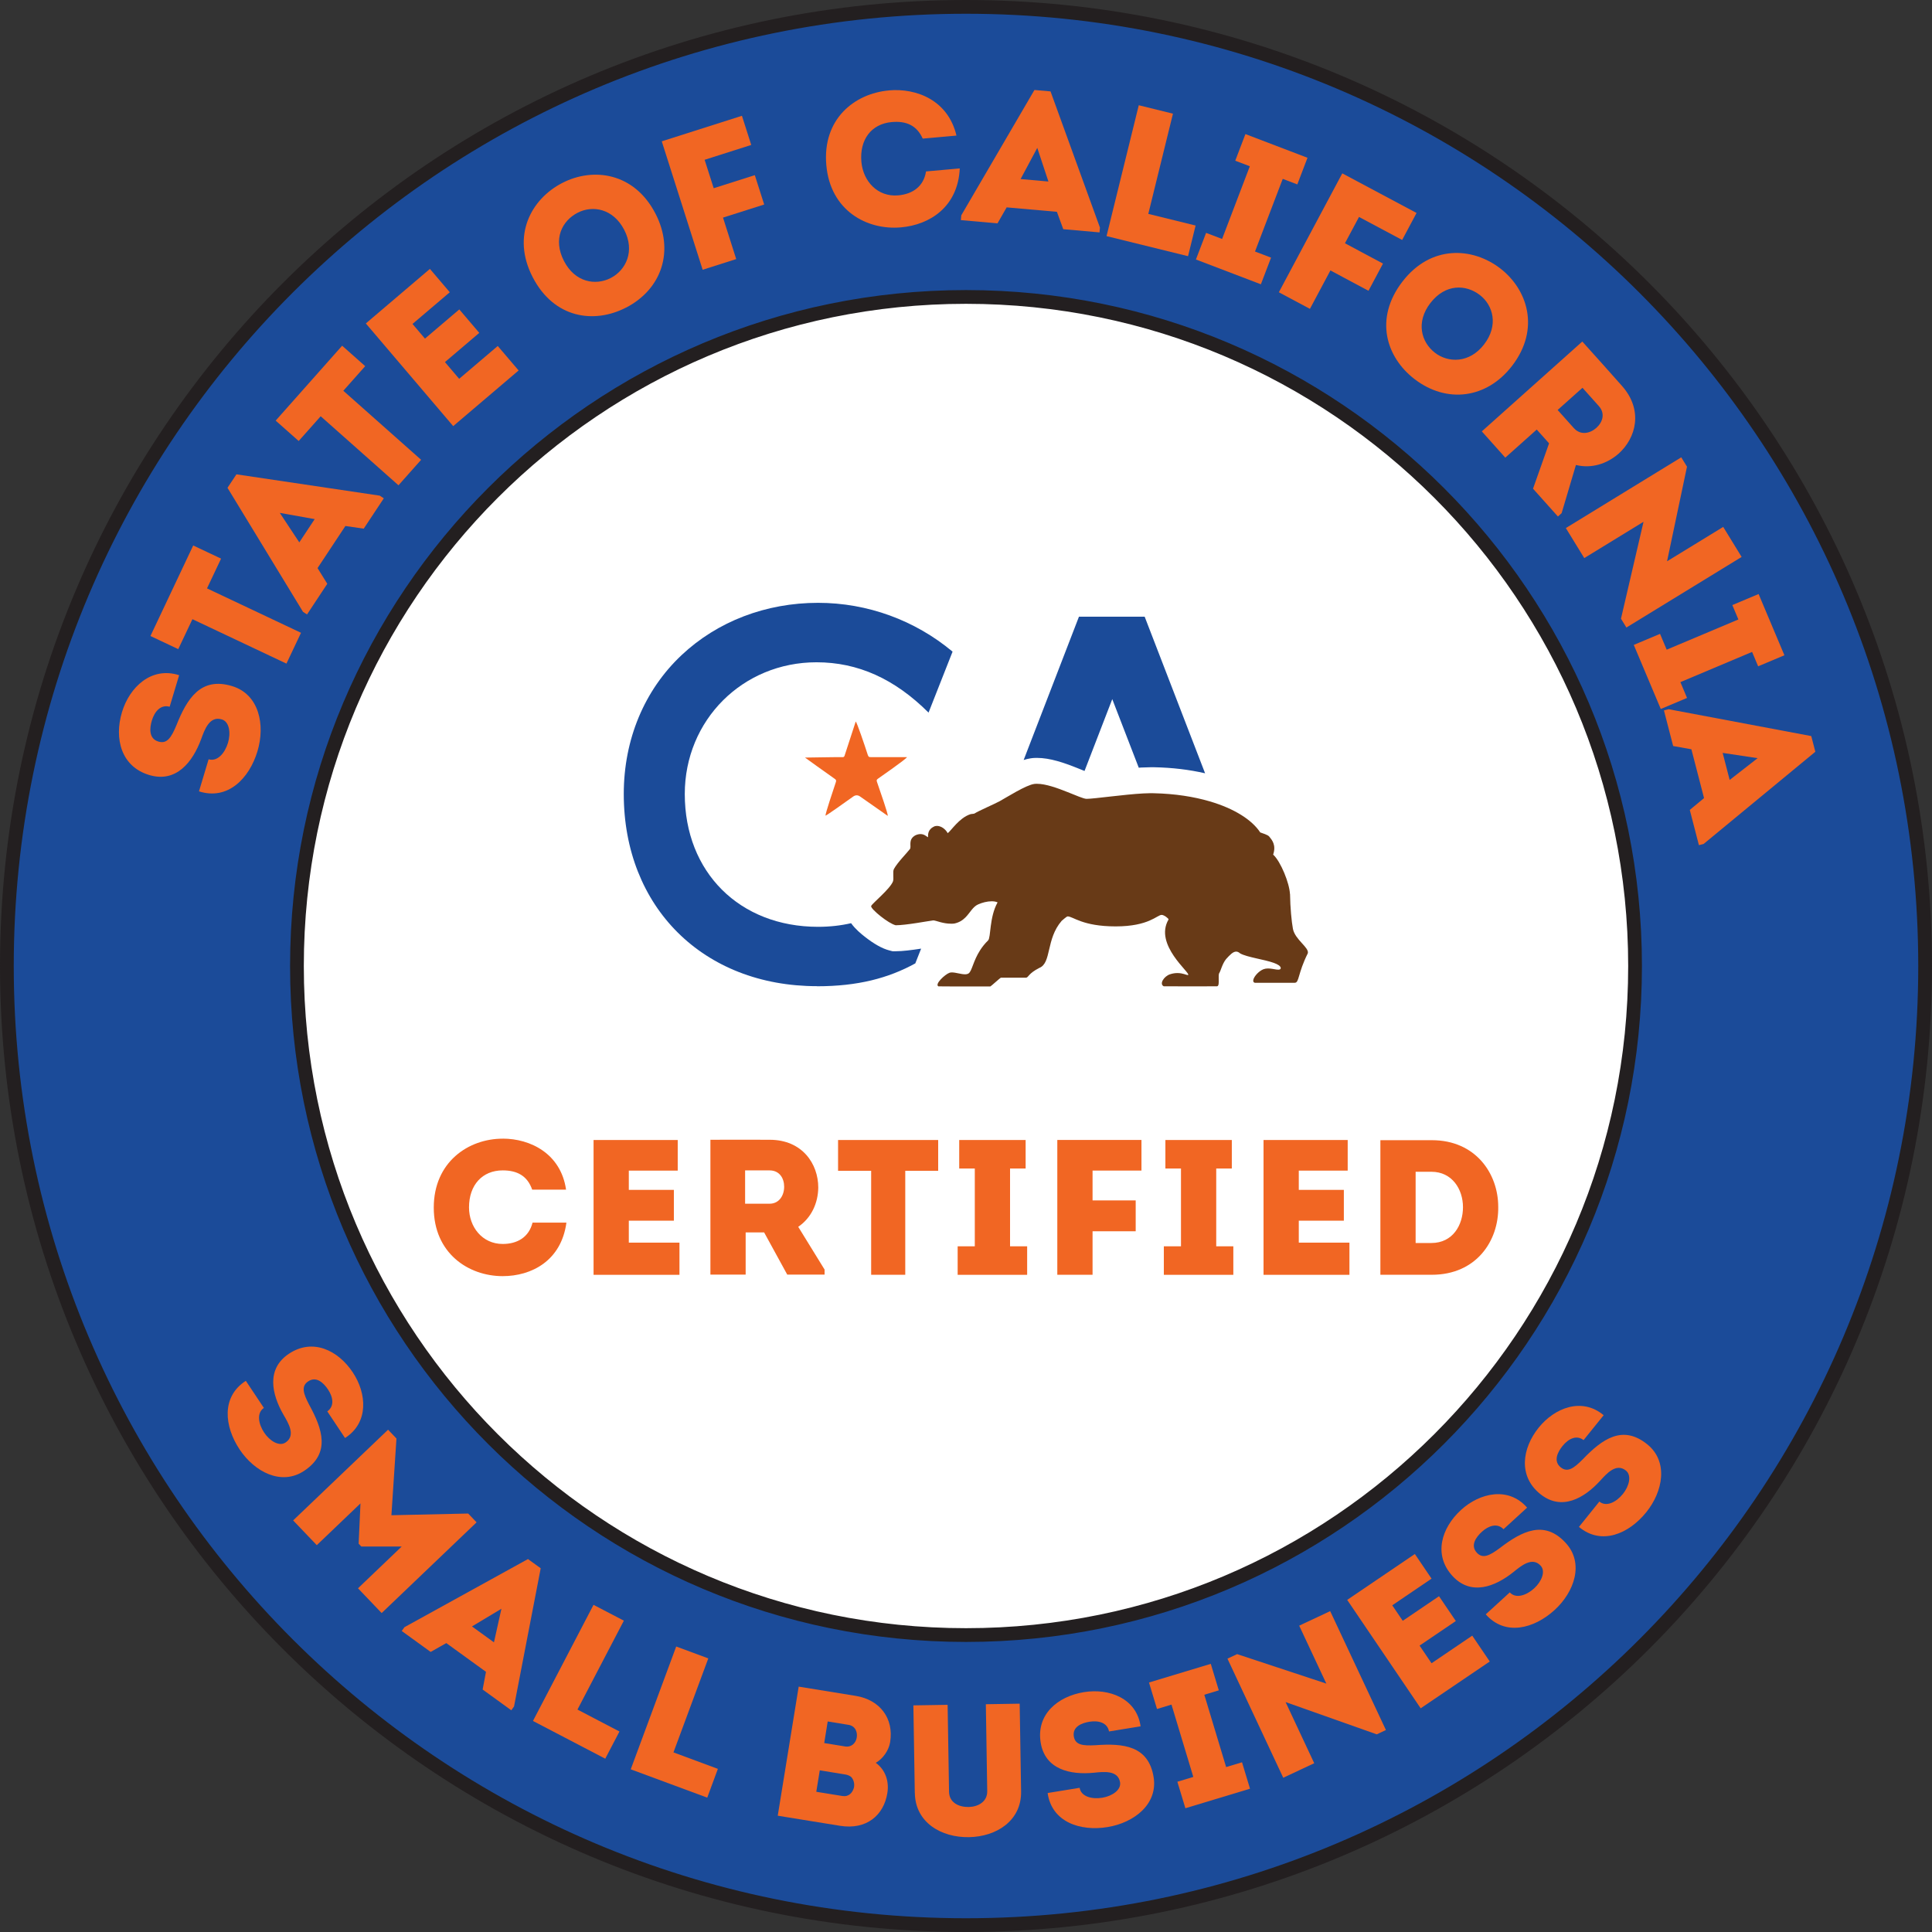 <?xml version="1.0" encoding="UTF-8"?>
<svg xmlns="http://www.w3.org/2000/svg" viewBox="0 0 421.48 421.48">
  <rect x="0" y="0" width="421.48" height="421.48" fill="#333333" stroke="none"/>
  <defs>
    <style>
      .uuid-31c3cdae-e4a6-4437-a41e-be2344cb3b1b {
        fill: #fff;
      }

      .uuid-3d0c2b9b-1bd6-4fd9-9b58-67f0e0d09a48 {
        fill: #683a17;
      }

      .uuid-074a8b69-6e38-4447-b1fc-1d77fd9569a2 {
        fill: #f16623;
      }

      .uuid-857740cc-c735-4b2d-bded-8bf9e5f0eb48 {
        stroke: #231f20;
        stroke-miterlimit: 10;
        stroke-width: 3px;
      }

      .uuid-857740cc-c735-4b2d-bded-8bf9e5f0eb48, .uuid-afba39c3-20a5-4dac-9a83-5d466f87cea8 {
        fill: #1b4b99;
      }
    </style>
  </defs>
  <g id="uuid-ac635cad-cb3c-4e37-93b8-7d591e070835" data-name="Layer 7">
    <circle class="uuid-31c3cdae-e4a6-4437-a41e-be2344cb3b1b" cx="210.74" cy="210.74" r="184.2"/>
  </g>
  <g id="uuid-1d7d7dda-558d-4f59-9c8d-197d536f65e5" data-name="Layer 2">
    <path class="uuid-857740cc-c735-4b2d-bded-8bf9e5f0eb48" d="M210.74,1.5C95.18,1.5,1.5,95.18,1.5,210.74s93.68,209.24,209.24,209.24,209.24-93.68,209.24-209.24S326.3,1.5,210.74,1.5ZM210.74,356.7c-80.61,0-145.96-65.35-145.96-145.96S130.13,64.78,210.74,64.78s145.96,65.35,145.96,145.96-65.35,145.96-145.96,145.96Z"/>
  </g>
  <g id="uuid-eff56639-a78c-47da-92f6-99b5bdbcbf59" data-name="Layer 5">
    <g>
      <path class="uuid-074a8b69-6e38-4447-b1fc-1d77fd9569a2" d="M45.5,165.64c1.93.58,3.56-1.34,4.24-3.6.63-2.09.33-4.6-1.36-5.1-2.7-.81-3.76,2.29-4.5,4.31-1.87,5.05-5.47,9.59-11.34,7.82-6.12-1.84-7.66-7.96-5.93-13.71,1.63-5.43,6.39-10.01,12.47-8.06l-2.07,6.88c-1.94-.54-3.29,1.03-3.88,3-.5,1.65-.71,3.96,1.43,4.6,1.89.57,2.82-.91,3.91-3.52,2.32-5.84,5.3-10.65,12.14-8.59,5.92,1.78,7.29,8.46,5.56,14.21-1.79,5.96-6.48,10.77-12.76,8.76l2.1-7Z"/>
      <path class="uuid-074a8b69-6e38-4447-b1fc-1d77fd9569a2" d="M38.9,141.62l-6.08-2.87,9.33-19.75,6.08,2.87-3.07,6.49,20.51,9.69-3.18,6.72-20.51-9.69-3.09,6.53Z"/>
      <path class="uuid-074a8b69-6e38-4447-b1fc-1d77fd9569a2" d="M69.28,123.94l2.12,3.42-4.42,6.69-.88-.58-16.47-27.05,1.95-2.94,31.27,4.65.88.58-4.38,6.62-4-.58-6.07,9.18ZM65.29,118.33l3.36-5.08-7.61-1.36,4.26,6.44Z"/>
      <path class="uuid-074a8b69-6e38-4447-b1fc-1d77fd9569a2" d="M65.17,96.22l-5.03-4.46,14.5-16.34,5.03,4.46-4.77,5.37,16.97,15.06-4.94,5.56-16.97-15.06-4.8,5.4Z"/>
      <path class="uuid-074a8b69-6e38-4447-b1fc-1d77fd9569a2" d="M98.12,63.76l-8.13,6.91,2.72,3.2,7.49-6.37,4.36,5.12-7.49,6.37,3.1,3.65,8.42-7.16,4.55,5.34-14.27,12.14-19.06-22.4,13.98-11.9,4.33,5.09Z"/>
      <path class="uuid-074a8b69-6e38-4447-b1fc-1d77fd9569a2" d="M136.56,67.11c-6.91,3.56-15.68,2.41-20.36-6.66-4.66-9.04-.33-17.04,6.47-20.54,6.68-3.45,15.68-2.32,20.34,6.72,4.12,7.99,1.46,16.4-6.45,20.49ZM133.27,60.63c3.25-1.68,5.32-5.82,2.91-10.48-2.41-4.67-6.91-5.42-10.16-3.74-3.4,1.75-5.45,5.74-2.99,10.52,2.41,4.67,6.87,5.44,10.23,3.71Z"/>
      <path class="uuid-074a8b69-6e38-4447-b1fc-1d77fd9569a2" d="M166.7,44.62l-8.97,2.85,2.88,9.05-7.32,2.33-8.92-28.02,17.49-5.57,2.03,6.36-10.17,3.24,1.98,6.2,8.97-2.85,2.04,6.4Z"/>
      <path class="uuid-074a8b69-6e38-4447-b1fc-1d77fd9569a2" d="M193.91,19.72c6.02-.54,12.93,2.14,14.75,9.86l-7.36.66c-1.31-2.92-3.64-3.89-6.77-3.61-4.44.4-7.04,3.83-6.61,8.69.38,4.23,3.55,7.7,8.03,7.3,3.18-.28,5.56-1.97,6.07-5.22l7.36-.66c-.39,8.43-6.58,12.31-12.81,12.86-7.49.67-15.43-3.69-16.3-13.56-.9-10.08,6.16-15.65,13.65-16.31Z"/>
      <path class="uuid-074a8b69-6e38-4447-b1fc-1d77fd9569a2" d="M219.61,45.24l-2,3.49-7.99-.71.09-1.05,15.96-27.34,3.51.31,10.78,29.71-.09,1.05-7.91-.7-1.39-3.79-10.96-.97ZM222.65,39.06l6.07.54-2.43-7.34-3.64,6.8Z"/>
      <path class="uuid-074a8b69-6e38-4447-b1fc-1d77fd9569a2" d="M250.51,46.66l10.32,2.54-1.65,6.69-17.78-4.38,7.03-28.55,7.46,1.84-5.38,21.86Z"/>
      <path class="uuid-074a8b69-6e38-4447-b1fc-1d77fd9569a2" d="M277.29,56.21l-2.22,5.81-14.17-5.41,2.22-5.81,3.49,1.33,6.05-15.86-3.18-1.21,2.22-5.81,13.54,5.17-2.22,5.81-3.18-1.21-6.05,15.85,3.49,1.33Z"/>
      <path class="uuid-074a8b69-6e38-4447-b1fc-1d77fd9569a2" d="M298.54,63.43l-8.3-4.43-4.47,8.38-6.78-3.62,13.84-25.94,16.2,8.64-3.14,5.89-9.41-5.02-3.07,5.74,8.3,4.43-3.16,5.93Z"/>
      <path class="uuid-074a8b69-6e38-4447-b1fc-1d77fd9569a2" d="M308.56,82.68c-6.15-4.75-8.83-13.17-2.6-21.26,6.21-8.05,15.29-7.52,21.35-2.85,5.95,4.59,8.75,13.22,2.54,21.27-5.49,7.12-14.23,8.28-21.29,2.84ZM313.03,76.95c2.89,2.23,7.52,2.35,10.73-1.81,3.21-4.16,1.98-8.55-.92-10.78-3.03-2.33-7.51-2.5-10.79,1.75-3.21,4.16-2.01,8.53.98,10.83Z"/>
      <path class="uuid-074a8b69-6e38-4447-b1fc-1d77fd9569a2" d="M340.68,111.95l-.81.73-5.43-6.07,3.5-9.89-2.69-3.01-6.86,6.13-5.12-5.73,21.92-19.6c2.91,3.26,5.77,6.39,8.62,9.64,4.73,5.29,3.14,11.39-.71,14.83-2.53,2.21-5.9,3.3-9.3,2.46l-3.12,10.51ZM343.38,93.42c1.43,1.6,3.51,1.15,4.88-.08s1.99-3.13.53-4.76l-3.56-3.98-5.42,4.84,3.56,3.98Z"/>
      <path class="uuid-074a8b69-6e38-4447-b1fc-1d77fd9569a2" d="M358.55,113.83l-12.93,7.92-4.02-6.55,25.18-15.43,1.25,2.04-4.35,20.64,12.25-7.5,4.02,6.55-25.14,15.4-1.18-1.93,4.92-21.14Z"/>
      <path class="uuid-074a8b69-6e38-4447-b1fc-1d77fd9569a2" d="M368.04,152.26l-5.73,2.41-5.89-13.98,5.73-2.41,1.45,3.45,15.64-6.59-1.32-3.14,5.73-2.41,5.63,13.36-5.73,2.41-1.32-3.14-15.64,6.59,1.45,3.45Z"/>
      <path class="uuid-074a8b69-6e38-4447-b1fc-1d77fd9569a2" d="M368.97,163.46l-3.96-.71-2.01-7.77,1.02-.26,31.12,5.86.89,3.42-24.38,20.12-1.02.26-1.99-7.69,3.11-2.58-2.76-10.65ZM375.81,164.25l1.53,5.9,6.1-4.75-7.63-1.15Z"/>
    </g>
  </g>
  <g id="uuid-ad4e2f11-6ad9-4bef-b2ec-b023db3f6d63" data-name="Layer 6">
    <g>
      <path class="uuid-074a8b69-6e38-4447-b1fc-1d77fd9569a2" d="M57.57,307.15c-1.63,1.09-1.2,3.5.07,5.4,1.18,1.77,3.24,3.09,4.66,2.14,2.28-1.52.61-4.23-.44-6.03-2.62-4.53-3.79-10.03,1.17-13.33,5.16-3.44,10.7-.8,13.93,4.06,3.06,4.59,3.54,10.98-1.69,14.32l-3.87-5.81c1.61-1.12,1.27-3.1.16-4.77-.93-1.39-2.52-2.98-4.32-1.78-1.6,1.06-1.06,2.67.21,5.11,2.93,5.35,4.68,10.56-1.09,14.41-4.99,3.33-10.84.21-14.08-4.65-3.35-5.03-4.05-11.52,1.35-14.98l3.94,5.91Z"/>
      <path class="uuid-074a8b69-6e38-4447-b1fc-1d77fd9569a2" d="M102.14,330.19l1.83,1.92-20.71,19.79-5.16-5.4,9.53-9.11h-8.8s-.59-.62-.59-.62l.4-8.79-9.53,9.11-5.16-5.4,20.71-19.79,1.83,1.92-1.1,16.74,16.75-.37Z"/>
      <path class="uuid-074a8b69-6e38-4447-b1fc-1d77fd9569a2" d="M97.35,358.46l-3.4,1.92-6.31-4.57.6-.83,26.94-14.86,2.78,2.01-5.82,30.15-.6.83-6.25-4.53.73-3.86-8.66-6.27ZM102.97,354.82l4.79,3.47,1.63-7.33-6.43,3.86Z"/>
      <path class="uuid-074a8b69-6e38-4447-b1fc-1d77fd9569a2" d="M125.99,372.96l9.15,4.78-3.1,5.93-15.77-8.23,13.21-25.33,6.62,3.45-10.12,19.39Z"/>
      <path class="uuid-074a8b69-6e38-4447-b1fc-1d77fd9569a2" d="M146.93,382.3l9.68,3.59-2.32,6.28-16.69-6.18,9.92-26.79,7,2.59-7.6,20.51Z"/>
      <path class="uuid-074a8b69-6e38-4447-b1fc-1d77fd9569a2" d="M191.06,384.57c2.11,1.54,2.94,4.03,2.52,6.61-.78,4.83-4.53,8.07-10.33,7.13l-13.58-2.2,4.57-28.16,12.45,2.02c5.24.85,8.35,4.87,7.5,10.1-.28,1.73-1.53,3.6-3.13,4.5ZM178.84,386.22l-.76,4.67,5.68.92c1.41.23,2.22-.71,2.53-1.82.18-.84-.04-1.78-.65-2.38-.34-.22-.68-.4-1.16-.48l-5.64-.92ZM180.57,375.55l-.76,4.71,4.55.74c1.41.23,2.31-.74,2.53-1.86.24-1.24-.28-2.61-1.77-2.85l-4.55-.74Z"/>
      <path class="uuid-074a8b69-6e38-4447-b1fc-1d77fd9569a2" d="M199.57,391.18l-.31-19.14,7.47-.12.31,18.97c.04,2.37,2.14,3.35,4.26,3.32,2-.03,4.1-1.09,4.07-3.45l-.3-18.97,7.38-.12.31,19.14c.1,6.41-5.39,9.88-11.39,9.98-6.04.1-11.68-3.2-11.79-9.61Z"/>
      <path class="uuid-074a8b69-6e38-4447-b1fc-1d77fd9569a2" d="M235.53,390.02c.31,1.93,2.69,2.54,4.94,2.17,2.09-.34,4.15-1.67,3.88-3.36-.44-2.7-3.6-2.31-5.67-2.1-5.21.52-10.7-.7-11.65-6.58-1-6.12,3.7-10.07,9.46-11,5.44-.88,11.46,1.32,12.34,7.46l-6.89,1.12c-.35-1.93-2.3-2.44-4.27-2.12-1.65.27-3.75,1.06-3.41,3.2.31,1.89,1.99,2.07,4.74,1.92,6.09-.45,11.55.11,12.67,6.96.96,5.92-4.29,9.96-10.05,10.9-5.96.97-12.17-1.08-13.07-7.43l7.01-1.14Z"/>
      <path class="uuid-074a8b69-6e38-4447-b1fc-1d77fd9569a2" d="M270.95,384.44l1.75,5.78-14.1,4.26-1.75-5.78,3.48-1.05-4.76-15.78-3.16.96-1.75-5.78,13.48-4.07,1.75,5.78-3.16.96,4.76,15.78,3.48-1.05Z"/>
      <path class="uuid-074a8b69-6e38-4447-b1fc-1d77fd9569a2" d="M280.46,371.32l6.25,13.34-6.76,3.17-12.17-25.98,2.11-.99,19.46,6.43-5.92-12.64,6.76-3.17,12.16,25.94-2,.94-19.89-7.04Z"/>
      <path class="uuid-074a8b69-6e38-4447-b1fc-1d77fd9569a2" d="M312.31,344.39l-8.58,5.82,2.29,3.38,7.91-5.36,3.67,5.41-7.91,5.36,2.61,3.85,8.88-6.02,3.82,5.64-15.07,10.21-16.03-23.65,14.76-10.01,3.64,5.37Z"/>
      <path class="uuid-074a8b69-6e38-4447-b1fc-1d77fd9569a2" d="M329.37,347.39c1.32,1.45,3.64.66,5.33-.89,1.57-1.43,2.56-3.67,1.41-4.93-1.84-2.02-4.28.04-5.9,1.35-4.08,3.28-9.34,5.27-13.36.87-4.18-4.58-2.42-10.45,1.89-14.39,4.07-3.72,10.32-5.17,14.41-.5l-5.15,4.71c-1.35-1.42-3.26-.78-4.73.57-1.24,1.13-2.56,2.95-1.1,4.54,1.29,1.42,2.8.65,5.01-.99,4.85-3.71,9.73-6.23,14.41-1.11,4.05,4.43,1.86,10.69-2.45,14.62-4.46,4.07-10.78,5.75-15.01.94l5.24-4.79Z"/>
      <path class="uuid-074a8b69-6e38-4447-b1fc-1d77fd9569a2" d="M348.93,327.59c1.53,1.23,3.7.09,5.13-1.69,1.33-1.65,1.97-4.01.64-5.09-2.13-1.71-4.22.69-5.62,2.23-3.53,3.86-8.43,6.63-13.07,2.89-4.83-3.89-3.98-9.96-.32-14.5,3.46-4.29,9.41-6.67,14.16-2.69l-4.38,5.43c-1.55-1.2-3.34-.28-4.59,1.28-1.05,1.3-2.08,3.3-.4,4.66,1.49,1.2,2.87.21,4.8-1.74,4.23-4.4,8.67-7.64,14.07-3.29,4.67,3.76,3.46,10.28-.2,14.82-3.79,4.7-9.77,7.32-14.69,3.21l4.45-5.53Z"/>
    </g>
  </g>
  <g id="uuid-f30cfe1a-2525-42a8-afba-7f635c024138" data-name="Layer 3">
    <g>
      <g id="uuid-cdf53116-cb94-47e3-98b3-0e7862975982" data-name="Logo">
        <path class="uuid-074a8b69-6e38-4447-b1fc-1d77fd9569a2" d="M191.52,169.89c.34-.24,6.27-4.36,6.35-4.72h-7.88c-.31,0-.52,0-.64-.4h-.01c-.73-2.26-2.41-7.23-2.66-7.36-.82,2.5-1.64,4.99-2.44,7.48-.09.28-.28.29-.51.29-1.78-.03-7.09.09-8.11.09.18.16,4.41,3.17,6.47,4.63.26.18.39.31.27.69-.66,1.95-2.28,6.84-2.28,7.35.15.05,4.12-2.8,6.04-4.16q.77-.55,1.54,0c.06.04,4.05,2.84,6.01,4.21.11-.36-1.61-5.23-2.36-7.44-.1-.32-.08-.45.21-.66Z"/>
        <path class="uuid-3d0c2b9b-1bd6-4fd9-9b58-67f0e0d09a48" d="M281.49,194.99l-.08.03c-.1-2.32-2-7.07-3.66-8.58.71-2.13-.28-3.21-.85-3.93-.34-.42-1.47-.71-1.97-.91-1.79-2.72-5.62-5.19-10.99-6.77-3.48-1.02-7.6-1.68-12.25-1.78-.21,0-.44-.01-.69-.01-.47,0-.99.02-1.55.05-4.26.23-10.8,1.18-12.33,1.18h-.13c-.64-.03-2.22-.73-4.09-1.47-2.2-.88-4.77-1.81-6.67-1.81-.2,0-.4,0-.58.03-1.79.22-6.01,2.91-7.57,3.77-1.07.59-4.53,2.07-5.52,2.7-.21.07-.68.07-.88.14-2.47.82-4.21,3.65-4.95,4.14-.08-.3-1.01-1.59-2.32-1.59-.15,0-.31.02-.47.06-1.59.66-1.48,1.84-1.48,2.41-.31-.12-.77-.69-1.64-.69-.31,0-.68.07-1.09.25-1.75.94-.81,2.49-1.23,3.02-.63.84-2.7,2.91-3.48,4.34-.33.59.03,2.13-.22,2.74-.69,1.68-4.4,4.66-4.75,5.33-.12.31.88,1.31,2.11,2.28,1.13.89,2.43,1.73,3.24,1.93,2.27,0,7.14-.94,8.2-1.06h.01c.31,0,.87.21,1.59.4.63.16,1.39.32,2.25.32.23,0,.48,0,.72-.03,1.11-.23,1.85-.74,2.46-1.35,1.01-1.02,1.59-2.31,2.74-2.82.88-.4,2-.69,2.97-.69.48,0,.93.07,1.29.24-1.83,3.28-1.43,7.67-2.07,8.3-.71.69-1.27,1.41-1.71,2.09-1.57,2.41-1.79,4.6-2.55,5.11-.21.14-.48.19-.78.19-.86,0-2.03-.41-2.85-.41-.2,0-.38.02-.54.08-.98.36-3.26,2.46-2.42,2.96.26.02,4,.02,7.93.02h3.41c.1,0,2.19-1.91,2.29-1.91h5.53c.52-.08.47-.91,2.86-2.13,2.7-1.06,1.42-6.28,4.88-10.27.03,0,1.06-.97,1.3-.97,1.2,0,3.22,2.18,10.49,2.18s9.03-2.51,10.03-2.51c.5,0,1.5.75,1.5,1-3.25,5.52,4.92,11.72,4.27,12.11-.02.02-.05.02-.08.02-.28,0-1.07-.44-2.26-.44-.48,0-1.02.07-1.62.27-1.32.44-2.39,2.11-1.36,2.62.27,0,3.52.01,6.75.01,1.8,0,3.6,0,4.88-.01.41-.05.38-.83.36-1.59-.01-.5-.02-.99.09-1.25.34-.44.64-2,1.51-3.09.85-.93,1.51-1.64,2.21-1.64.29,0,.57.13.88.4,1.53.84,5.23,1.3,7.33,2.06.87.32,1.48.67,1.52,1.14-.03.26-.24.34-.54.34-.13,0-.27-.01-.42-.03-.51-.07-1.18-.23-1.83-.23-.34,0-.66.05-.97.16-.95.36-1.91,1.39-2.18,2.14-.14.41-.09.73.29.82h8.7c1,0,.63-2,2.85-6.44.33-1.25-2.79-2.96-3.25-5.33-.29-1.55-.59-4.63-.63-7.63Z"/>
        <path class="uuid-afba39c3-20a5-4dac-9a83-5d466f87cea8" d="M223.33,165.77l12.05-31.23h14.34l13.18,34.16c-3.46-.8-7.18-1.24-11.08-1.32h-.06s-.06,0-.06,0c-.06,0-.12,0-.18,0-.16,0-.33,0-.51,0-.55,0-1.12.02-1.67.05h-.11s-.04,0-.04,0h-.04c-.23.01-.48.03-.72.05l-5.78-14.96-6.05,15.67c-.17-.07-.34-.14-.5-.2-.35-.14-.71-.29-1.09-.44-2.88-1.15-5.94-2.21-8.77-2.21-.31,0-.82,0-1.43.1-.48.07-.99.2-1.5.36ZM178.24,215.16c8.86,0,15.54-1.75,21.44-4.99l1.27-3.22c-2.1.32-4.04.57-5.53.57h-.71l-.69-.18c-1.53-.39-3.33-1.39-5.36-2.99-.78-.61-2.03-1.62-2.99-2.95-2.22.51-4.6.79-7.2.79-17.12,0-29.08-11.91-29.08-28.97,0-16.11,12.62-28.74,28.74-28.74,9.03,0,17.03,3.6,24.44,10.98l5.24-13.3c-8.18-6.83-18.53-10.65-29.34-10.65-11.38,0-21.96,4.05-29.78,11.41-8.13,7.65-12.61,18.41-12.61,30.29,0,24.69,17.34,41.93,42.16,41.93Z"/>
      </g>
      <g>
        <path class="uuid-074a8b69-6e38-4447-b1fc-1d77fd9569a2" d="M109.67,248.4c6.05,0,12.69,3.28,13.82,11.13h-7.39c-1.05-3.02-3.28-4.2-6.43-4.2-4.45,0-7.35,3.19-7.35,8.07,0,4.24,2.86,7.98,7.35,7.98,3.19,0,5.71-1.47,6.51-4.66h7.39c-1.13,8.36-7.65,11.68-13.9,11.68-7.52,0-15.04-5.04-15.04-14.95s7.52-15.04,15.04-15.04Z"/>
        <path class="uuid-074a8b69-6e38-4447-b1fc-1d77fd9569a2" d="M147.85,255.38h-10.67v4.2h9.83v6.72h-9.83v4.79h11.05v7.02h-18.74v-29.41h18.36v6.68Z"/>
        <path class="uuid-074a8b69-6e38-4447-b1fc-1d77fd9569a2" d="M179.89,276.97v1.09h-8.15l-5.04-9.2h-4.03v9.2h-7.69v-29.41c4.37,0,8.61-.04,12.94,0,7.1,0,10.59,5.25,10.59,10.42-.04,3.36-1.47,6.59-4.37,8.57l5.75,9.33ZM167.88,262.6c2.14,0,3.19-1.85,3.19-3.7s-1.01-3.57-3.19-3.57h-5.33v7.27h5.33Z"/>
        <path class="uuid-074a8b69-6e38-4447-b1fc-1d77fd9569a2" d="M182.83,255.42v-6.72h21.84v6.72h-7.18v22.68h-7.44v-22.68h-7.23Z"/>
        <path class="uuid-074a8b69-6e38-4447-b1fc-1d77fd9569a2" d="M224.08,271.89v6.22h-15.16v-6.22h3.74v-16.97h-3.4v-6.22h14.49v6.22h-3.4v16.97h3.74Z"/>
        <path class="uuid-074a8b69-6e38-4447-b1fc-1d77fd9569a2" d="M247.76,268.61h-9.41v9.49h-7.69v-29.41h18.36v6.68h-10.67v6.51h9.41v6.72Z"/>
        <path class="uuid-074a8b69-6e38-4447-b1fc-1d77fd9569a2" d="M269.06,271.89v6.22h-15.16v-6.22h3.74v-16.97h-3.4v-6.22h14.49v6.22h-3.4v16.97h3.74Z"/>
        <path class="uuid-074a8b69-6e38-4447-b1fc-1d77fd9569a2" d="M294.01,255.38h-10.67v4.2h9.83v6.72h-9.83v4.79h11.05v7.02h-18.74v-29.41h18.36v6.68Z"/>
        <path class="uuid-074a8b69-6e38-4447-b1fc-1d77fd9569a2" d="M312.36,248.74c9.58,0,14.49,7.31,14.49,14.53.13,7.39-4.75,14.83-14.49,14.83h-11.22v-29.36h11.22ZM312.27,271.17c4.66,0,6.89-3.91,6.89-7.81s-2.35-7.73-6.89-7.73h-3.44v15.54h3.44Z"/>
      </g>
    </g>
  </g>
</svg>